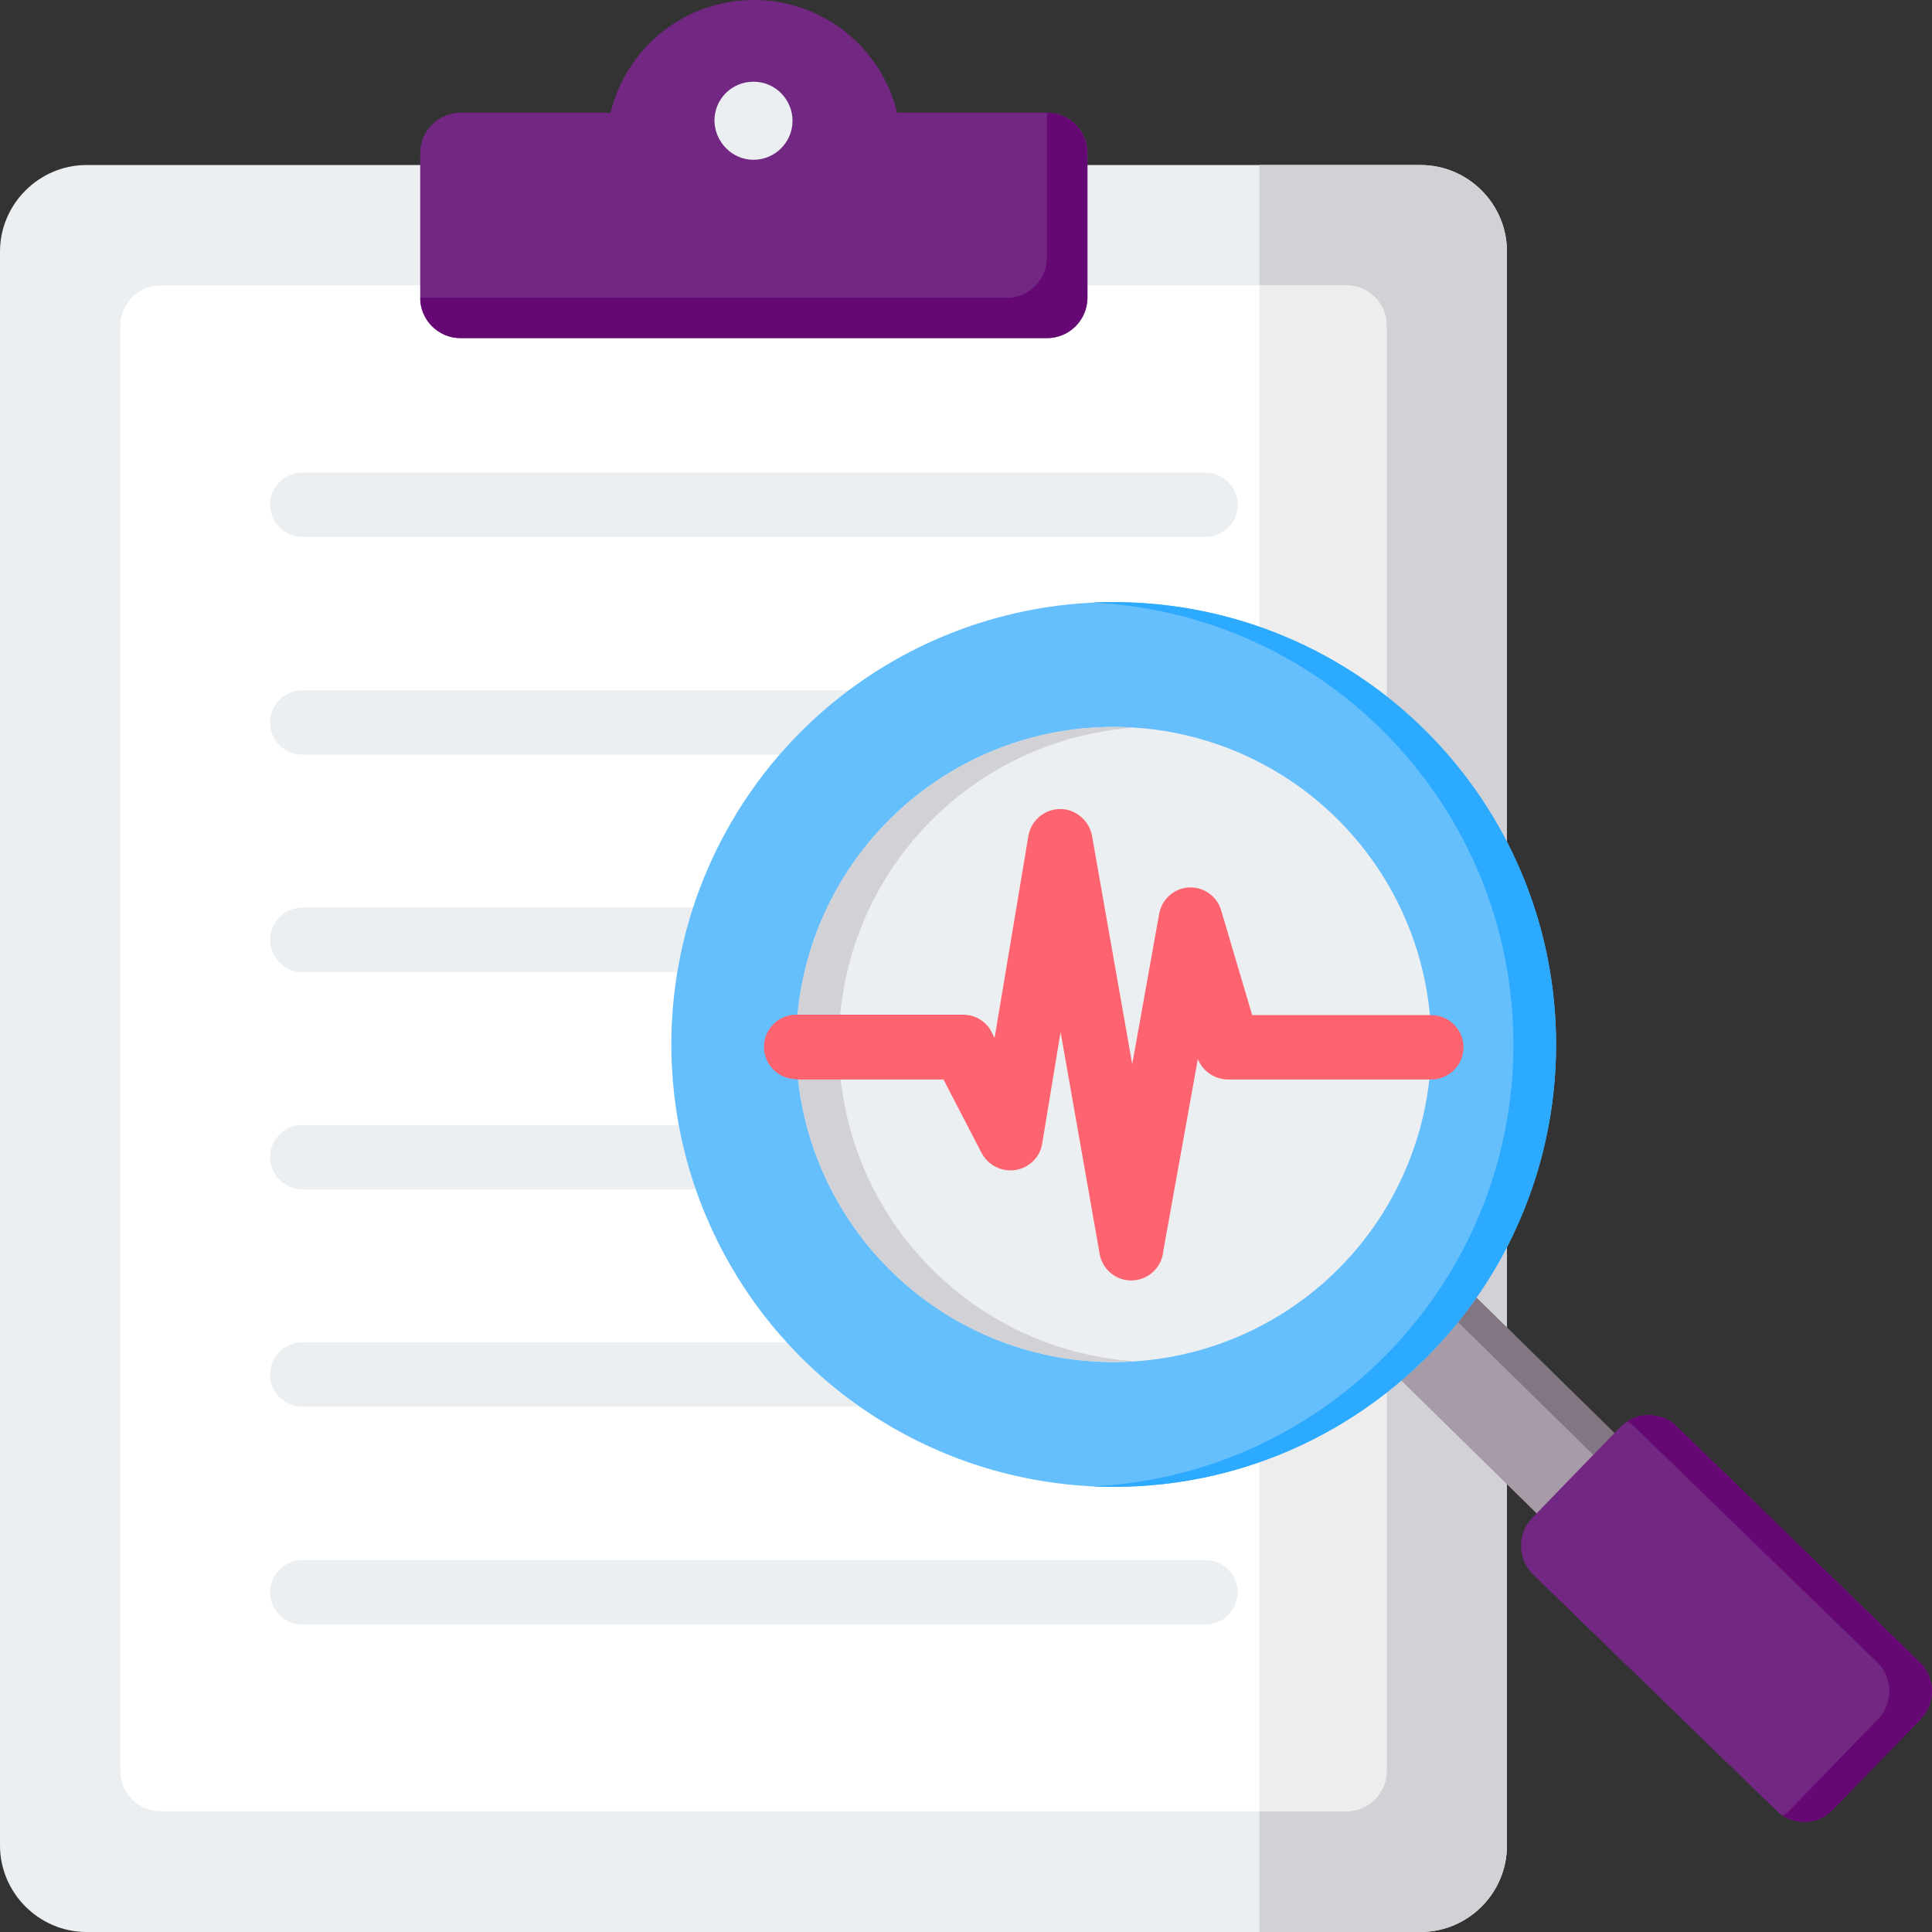 <?xml version="1.0" encoding="utf-8"?>
<!-- Generator: Adobe Illustrator 28.0.0, SVG Export Plug-In . SVG Version: 6.00 Build 0)  -->
<svg version="1.1" id="Layer_1" xmlns="http://www.w3.org/2000/svg" xmlns:xlink="http://www.w3.org/1999/xlink" x="0px" y="0px"
	 viewBox="0 0 480 480" style="enable-background:new 0 0 480 480;" xml:space="preserve">
<rect x="0" y="0" width="480" height="480" fill="#333333" stroke="none"/>
<style type="text/css">
	.st0{fill-rule:evenodd;clip-rule:evenodd;fill:#ECEFF1;}
	.st1{fill-rule:evenodd;clip-rule:evenodd;fill:#D1D1D6;}
	.st2{fill-rule:evenodd;clip-rule:evenodd;fill:#FFFFFF;}
	.st3{fill-rule:evenodd;clip-rule:evenodd;fill:#EDEDED;}
	.st4{fill-rule:evenodd;clip-rule:evenodd;fill:#722782;}
	.st5{fill-rule:evenodd;clip-rule:evenodd;fill:#660874;}
	.st6{fill-rule:evenodd;clip-rule:evenodd;fill:#A79BA7;}
	.st7{fill-rule:evenodd;clip-rule:evenodd;fill:#837683;}
	.st8{fill-rule:evenodd;clip-rule:evenodd;fill:#65BFFC;}
	.st9{fill-rule:evenodd;clip-rule:evenodd;fill:#2CAAFF;}
	.st10{fill-rule:evenodd;clip-rule:evenodd;fill:#FE646F;}
</style>
<g>
	<g>
		<path class="st0" d="M352.9,41c11.9,0,21.5,9.7,21.5,21.5v396c0,11.9-9.7,21.5-21.5,21.5H21.5C9.7,480,0,470.3,0,458.5v-396
			C0,50.7,9.7,41,21.5,41H352.9z"/>
		<path class="st1" d="M352.9,41c11.9,0,21.5,9.7,21.5,21.5v396c0,11.9-9.7,21.5-21.5,21.5h-40V41H352.9z"/>
		<path class="st2" d="M334.5,70.9H39.9c-5.5,0-10,4.5-10,10V440c0,5.5,4.5,10,10,10h294.6c5.5,0,10-4.5,10-10V80.9
			C344.5,75.4,340,70.9,334.5,70.9z"/>
		<path class="st3" d="M334.5,70.9h-21.6V450h21.6c5.5,0,10-4.5,10-10V80.9C344.5,75.4,340,70.9,334.5,70.9L334.5,70.9z"/>
		<path class="st4" d="M114.4,28h37.3c3.9-16.1,18.3-28,35.6-28c17.2,0,31.7,11.9,35.6,28h37.3c5.5,0,10,4.5,10,10v36
			c0,5.5-4.5,10-10,10H114.4c-5.5,0-10-4.5-10-10V38C104.4,32.5,108.9,28,114.4,28L114.4,28z"/>
		<path class="st5" d="M260.1,28c5.5,0,10,4.5,10,10v36c0,5.5-4.5,10-10,10H114.4c-5.5,0-10-4.5-10-10l0,0h145.7c5.5,0,10-4.5,10-10
			V28z"/>
		<path class="st0" d="M187.2,39.7c5.3,0,9.7-4.3,9.7-9.7c0-5.3-4.3-9.7-9.7-9.7s-9.7,4.3-9.7,9.7C177.6,35.3,181.9,39.7,187.2,39.7
			z"/>
		<path class="st0" d="M75.1,187.5c-4.4,0-8-3.6-8-8s3.6-8,8-8h224.4c4.4,0,8,3.6,8,8s-3.6,8-8,8H75.1z M75.1,133.4
			c-4.4,0-8-3.6-8-8s3.6-8,8-8h224.4c4.4,0,8,3.6,8,8c0,4.4-3.6,8-8,8H75.1z M75.1,403.6c-4.4,0-8-3.6-8-8s3.6-8,8-8h224.4
			c4.4,0,8,3.6,8,8s-3.6,8-8,8H75.1z M75.1,349.5c-4.4,0-8-3.6-8-8s3.6-8,8-8h224.4c4.4,0,8,3.6,8,8s-3.6,8-8,8H75.1z M75.1,295.5
			c-4.4,0-8-3.6-8-8s3.6-8,8-8h224.4c4.4,0,8,3.6,8,8s-3.6,8-8,8H75.1z M75.1,241.5c-4.4,0-8-3.6-8-8s3.6-8,8-8h224.4
			c4.4,0,8,3.6,8,8s-3.6,8-8,8H75.1z"/>
	</g>
	<g>
		<path class="st6" d="M393.6,387.6l19.3-19.9l-54.4-53.4l-18.7,20.5L393.6,387.6z"/>
		<path class="st7" d="M407.7,373.1l5.3-5.4l-54.4-53.4l-18.7,20.5l5.1,5l13.6-14.9L407.7,373.1z"/>
		<path class="st4" d="M455.4,449.6l21.8-22.5c3.8-3.9,3.7-10.3-0.2-14.1l-60.4-58.6c-3.9-3.8-10.3-3.7-14.1,0.2l-21.8,22.5
			c-3.8,3.9-3.7,10.3,0.2,14.1l60.4,58.6C445.2,453.7,451.6,453.6,455.4,449.6L455.4,449.6z"/>
		<path class="st5" d="M455.4,449.6l21.8-22.5c3.8-3.9,3.7-10.3-0.2-14.1l-60.4-58.6c-3.4-3.3-8.5-3.7-12.3-1.3
			c0.6,0.4,1.1,0.8,1.7,1.3l60.4,58.6c3.9,3.8,4,10.2,0.2,14.1l-21.8,22.5c-0.6,0.6-1.2,1.1-1.9,1.5
			C446.8,453.6,452.1,453.1,455.4,449.6L455.4,449.6z"/>
		<ellipse class="st8" cx="276.7" cy="259.5" rx="109.9" ry="109.9"/>
		<path class="st9" d="M276.7,149.6c60.7,0,109.9,49.2,109.9,109.9s-49.2,109.9-109.9,109.9c-1.8,0-3.5,0-5.3-0.1
			c58.2-2.8,104.6-50.9,104.6-109.8s-46.4-107-104.6-109.8C273.2,149.6,275,149.6,276.7,149.6L276.7,149.6z"/>
		<ellipse class="st0" cx="276.7" cy="259.5" rx="78.9" ry="78.9"/>
		<path class="st1" d="M276.7,180.6c1.8,0,3.5,0.1,5.3,0.2c-41.1,2.7-73.6,36.9-73.6,78.7s32.5,76,73.6,78.7
			c-1.8,0.1-3.5,0.2-5.3,0.2c-43.6,0-78.9-35.3-78.9-78.9S233.1,180.6,276.7,180.6L276.7,180.6z"/>
		<path class="st10" d="M197.8,268.1c-4.4,0-8-3.6-8-8s3.6-8,8-8h41.5c3.2,0,6,1.9,7.2,4.6l0.6,1.2l8.4-50.2
			c0.7-4.3,4.8-7.3,9.2-6.6c3.4,0.6,6,3.3,6.6,6.5l0,0l10,56.8L288,227c0.8-4.3,4.9-7.2,9.2-6.4c3.1,0.6,5.4,2.8,6.2,5.6l0,0l7.7,26
			h44.5c4.4,0,8,3.6,8,8s-3.6,8-8,8h-50.5l0,0c-3.2,0-6.3-2-7.5-5.1l-8.6,47.8c-0.3,3.5-3,6.5-6.6,7.1c-4.3,0.8-8.5-2.2-9.2-6.5
			l-9.7-55.1l-4.5,27.3c-0.3,2.6-1.8,4.9-4.3,6.2c-3.9,2-8.7,0.5-10.8-3.4l-9.5-18.3h-36.6V268.1z"/>
	</g>
</g>
</svg>
